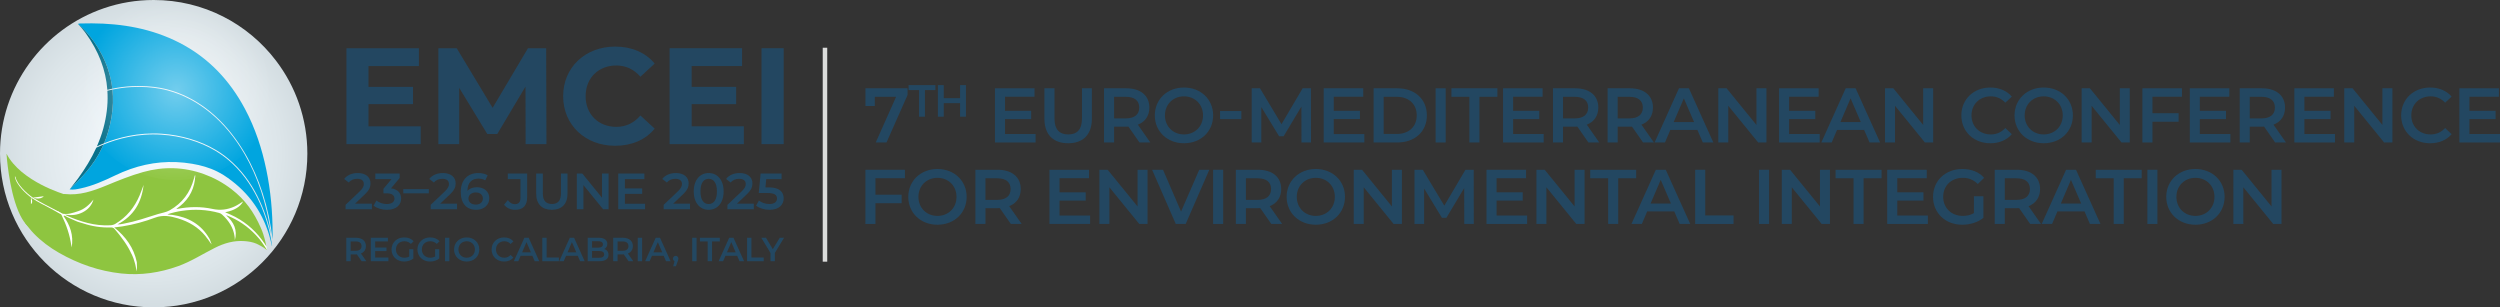 <?xml version="1.0" encoding="utf-8"?>
<!-- Generator: Adobe Illustrator 26.5.0, SVG Export Plug-In . SVG Version: 6.00 Build 0)  -->
<!DOCTYPE svg PUBLIC "-//W3C//DTD SVG 1.1//EN" "http://www.w3.org/Graphics/SVG/1.1/DTD/svg11.dtd">
<svg version="1.1" id="Layer_1" xmlns:x="http://ns.adobe.com/Extensibility/1.0/" xmlns:i="http://ns.adobe.com/AdobeIllustrator/10.0/" xmlns:graph="http://ns.adobe.com/Graphs/1.0/"
	 xmlns="http://www.w3.org/2000/svg" xmlns:xlink="http://www.w3.org/1999/xlink" x="0px" y="0px"
	 viewBox="0 0 666.355 81.924" style="enable-background:new 0 0 666.355 81.924;" xml:space="preserve">
<rect x="0" y="0" width="666.355" height="81.924" fill="#333333" stroke="none"/>
<style type="text/css">
	.st0{fill:#8EC540;}
	.st1{fill:#234761;}
	.st2{fill:#DCDDDC;}
	.st3{fill:url(#SVGID_1_);}
	.st4{fill:#FFFFFF;}
	.st5{fill:#00A5DF;}
	.st6{fill:#09718B;}
	.st7{opacity:0.56;fill:url(#SVGID_00000009575394550964895140000006470277509151534263_);}
	.st8{fill:#234862;}
</style>
<path class="st0" d="M72.262,63.354c-0.29-0.348-0.594-0.687-0.903-1.011v-0.01
	C71.643,62.608,71.953,62.966,72.262,63.354z"/>
<g>
	<g>
		<path class="st1" d="M241.902,23.534v1.795l-5.611,12.646h-2.868l5.426-12.172h-5.673
			v2.455h-2.496v-4.725H241.902z"/>
		<path class="st1" d="M244.967,24.011h-2.789v-1.323h7.142v1.323h-2.789v7.094h-1.563
			V24.011z"/>
		<path class="st1" d="M257.465,22.688v8.417h-1.563v-3.607h-4.353v3.607h-1.563v-8.417
			h1.563v3.476h4.353v-3.476H257.465z"/>
		<path class="st1" d="M276.03,35.726v2.249h-10.831V23.534h10.542v2.249h-7.86v3.755
			h6.974v2.207h-6.974v3.981H276.03z"/>
		<path class="st1" d="M278.383,31.683v-8.149h2.683v8.046c0,2.971,1.341,4.25,3.672,4.25
			s3.651-1.279,3.651-4.25v-8.046h2.641v8.149c0,4.208-2.372,6.498-6.312,6.498
			C280.756,38.181,278.383,35.891,278.383,31.683z"/>
		<path class="st1" d="M303.717,37.975l-2.95-4.229c-0.186,0.021-0.371,0.021-0.557,0.021
			h-3.26v4.209h-2.682V23.534h5.941c3.796,0,6.147,1.939,6.147,5.138
			c0,2.187-1.114,3.796-3.074,4.559l3.321,4.745H303.717z M300.087,25.803h-3.136
			v5.756h3.136c2.352,0,3.568-1.072,3.568-2.888S302.438,25.803,300.087,25.803z"/>
		<path class="st1" d="M307.803,30.755c0-4.271,3.301-7.427,7.777-7.427
			s7.777,3.136,7.777,7.427s-3.301,7.427-7.777,7.427
			S307.803,35.025,307.803,30.755z M320.656,30.755c0-2.95-2.166-5.074-5.075-5.074
			s-5.075,2.124-5.075,5.074s2.166,5.075,5.075,5.075
			S320.656,33.705,320.656,30.755z"/>
		<path class="st1" d="M325.195,29.599h5.674v2.146h-5.674V29.599z"/>
		<path class="st1" d="M346.898,37.975l-0.021-9.572l-4.744,7.922h-1.197l-4.744-7.798
			v9.448h-2.559V23.534h2.207l5.735,9.572l5.632-9.572h2.208l0.021,14.441H346.898
			z"/>
		<path class="st1" d="M363.652,35.726v2.249h-10.831V23.534h10.542v2.249h-7.86v3.755
			h6.974v2.207h-6.974v3.981H363.652z"/>
		<path class="st1" d="M366.129,23.534h6.312c4.683,0,7.881,2.889,7.881,7.221
			s-3.198,7.221-7.881,7.221h-6.312V23.534z M372.317,35.706
			c3.219,0,5.302-1.96,5.302-4.951s-2.083-4.951-5.302-4.951h-3.507v9.902H372.317z"
			/>
		<path class="st1" d="M382.654,23.534h2.682v14.441h-2.682V23.534z"/>
		<path class="st1" d="M391.649,25.803h-4.786v-2.27h12.254v2.27h-4.786v12.172h-2.682
			V25.803z"/>
		<path class="st1" d="M411.455,35.726v2.249h-10.831V23.534h10.542v2.249h-7.86v3.755
			h6.974v2.207h-6.974v3.981H411.455z"/>
		<path class="st1" d="M423.38,37.975l-2.95-4.229c-0.186,0.021-0.371,0.021-0.557,0.021
			h-3.26v4.209h-2.682V23.534h5.941c3.796,0,6.147,1.939,6.147,5.138
			c0,2.187-1.114,3.796-3.074,4.559l3.321,4.745H423.38z M419.749,25.803h-3.136
			v5.756h3.136c2.352,0,3.568-1.072,3.568-2.888S422.1,25.803,419.749,25.803z"/>
		<path class="st1" d="M437.945,37.975l-2.95-4.229c-0.186,0.021-0.371,0.021-0.557,0.021
			h-3.26v4.209h-2.682V23.534h5.941c3.796,0,6.147,1.939,6.147,5.138
			c0,2.187-1.113,3.796-3.073,4.559l3.321,4.745H437.945z M434.314,25.803h-3.136
			v5.756h3.136c2.353,0,3.569-1.072,3.569-2.888S436.667,25.803,434.314,25.803z"/>
		<path class="st1" d="M452.428,34.633h-7.22l-1.424,3.342h-2.765l6.499-14.441h2.641
			l6.519,14.441h-2.806L452.428,34.633z M451.542,32.529l-2.724-6.312l-2.702,6.312
			H451.542z"/>
		<path class="st1" d="M470.832,23.534v14.441h-2.208l-7.963-9.778v9.778h-2.661V23.534
			h2.207l7.964,9.779v-9.779H470.832z"/>
		<path class="st1" d="M485.026,35.726v2.249h-10.83V23.534h10.541v2.249h-7.859v3.755
			h6.973v2.207h-6.973v3.981H485.026z"/>
		<path class="st1" d="M496.869,34.633h-7.221l-1.424,3.342h-2.764l6.498-14.441h2.641
			l6.52,14.441h-2.806L496.869,34.633z M495.981,32.529l-2.723-6.312l-2.702,6.312
			H495.981z"/>
		<path class="st1" d="M515.271,23.534v14.441h-2.207l-7.963-9.778v9.778h-2.661V23.534
			h2.207l7.963,9.779v-9.779H515.271z"/>
		<path class="st1" d="M522.782,30.755c0-4.312,3.301-7.427,7.736-7.427
			c2.352,0,4.374,0.846,5.715,2.414l-1.733,1.63
			c-1.052-1.135-2.352-1.691-3.857-1.691c-2.991,0-5.157,2.104-5.157,5.074
			s2.166,5.075,5.157,5.075c1.506,0,2.806-0.557,3.857-1.712l1.733,1.65
			c-1.341,1.567-3.363,2.413-5.735,2.413
			C526.083,38.181,522.782,35.066,522.782,30.755z"/>
		<path class="st1" d="M536.956,30.755c0-4.271,3.301-7.427,7.777-7.427
			c4.478,0,7.778,3.136,7.778,7.427s-3.301,7.427-7.778,7.427
			C540.257,38.181,536.956,35.025,536.956,30.755z M549.808,30.755
			c0-2.95-2.166-5.074-5.075-5.074c-2.908,0-5.074,2.124-5.074,5.074
			s2.166,5.075,5.074,5.075C547.642,35.83,549.808,33.705,549.808,30.755z"/>
		<path class="st1" d="M567.675,23.534v14.441h-2.208l-7.963-9.778v9.778h-2.661V23.534
			h2.207l7.964,9.779v-9.779H567.675z"/>
		<path class="st1" d="M573.721,25.783v4.395h6.973v2.269h-6.973v5.529h-2.682V23.534
			h10.541v2.249H573.721z"/>
		<path class="st1" d="M594.496,35.726v2.249h-10.83V23.534h10.541v2.249h-7.859v3.755
			h6.973v2.207h-6.973v3.981H594.496z"/>
		<path class="st1" d="M606.422,37.975l-2.95-4.229c-0.186,0.021-0.371,0.021-0.557,0.021
			h-3.26v4.209h-2.682V23.534h5.941c3.796,0,6.147,1.939,6.147,5.138
			c0,2.187-1.114,3.796-3.074,4.559l3.321,4.745H606.422z M602.791,25.803h-3.136
			v5.756h3.136c2.352,0,3.568-1.072,3.568-2.888S605.142,25.803,602.791,25.803z"/>
		<path class="st1" d="M622.369,35.726v2.249h-10.83V23.534h10.541v2.249h-7.859v3.755
			h6.973v2.207h-6.973v3.981H622.369z"/>
		<path class="st1" d="M637.677,23.534v14.441h-2.207l-7.963-9.778v9.778h-2.661V23.534
			h2.207l7.963,9.779v-9.779H637.677z"/>
		<path class="st1" d="M640.009,30.755c0-4.312,3.301-7.427,7.736-7.427
			c2.352,0,4.374,0.846,5.715,2.414l-1.733,1.63
			c-1.052-1.135-2.352-1.691-3.857-1.691c-2.991,0-5.157,2.104-5.157,5.074
			s2.166,5.075,5.157,5.075c1.506,0,2.806-0.557,3.857-1.712l1.733,1.65
			c-1.341,1.567-3.363,2.413-5.735,2.413
			C643.31,38.181,640.009,35.066,640.009,30.755z"/>
		<path class="st1" d="M666.355,35.726v2.249h-10.83V23.534h10.541v2.249h-7.859v3.755
			h6.973v2.207h-6.973v3.981H666.355z"/>
	</g>
</g>
<g>
	<path class="st1" d="M112.133,33.669v4.747H92.342V12.856h19.316v4.746h-13.438v5.551h11.867
		v4.601H98.221v5.915H112.133z"/>
	<path class="st1" d="M140.102,38.416l-0.036-15.336l-7.522,12.634h-2.665l-7.485-12.306
		v15.008h-5.551V12.856h4.894l9.566,15.883l9.421-15.883h4.856l0.072,25.56
		H140.102z"/>
	<path class="st1" d="M150.105,25.635c0-7.704,5.915-13.218,13.875-13.218
		c4.419,0,8.106,1.606,10.517,4.527l-3.798,3.506
		c-1.716-1.972-3.87-2.994-6.426-2.994c-4.784,0-8.18,3.359-8.18,8.179
		c0,4.82,3.396,8.18,8.18,8.18c2.556,0,4.71-1.022,6.426-3.031l3.798,3.506
		c-2.41,2.957-6.098,4.564-10.553,4.564
		C156.02,38.854,150.105,33.341,150.105,25.635z"/>
	<path class="st1" d="M198.266,33.669v4.747h-19.791V12.856h19.316v4.746h-13.438v5.551
		h11.867v4.601H184.354v5.915H198.266z"/>
	<path class="st1" d="M202.975,12.856h5.915v25.56h-5.915V12.856z"/>
</g>
<rect x="219.292" y="12.723" class="st2" width="1.199" height="57.022"/>
<g>
	<path class="st1" d="M233.348,47.502v4.395h6.973v2.269h-6.973v5.529h-2.682V45.253
		h10.541v2.249H233.348z"/>
	<path class="st1" d="M242.096,52.473c0-4.271,3.301-7.427,7.777-7.427
		s7.777,3.136,7.777,7.427s-3.301,7.427-7.777,7.427
		S242.096,56.744,242.096,52.473z M254.949,52.473c0-2.95-2.166-5.074-5.075-5.074
		s-5.075,2.124-5.075,5.074s2.166,5.075,5.075,5.075
		S254.949,55.424,254.949,52.473z"/>
	<path class="st1" d="M269.432,59.694l-2.95-4.229c-0.186,0.021-0.371,0.021-0.557,0.021
		h-3.26v4.209h-2.682V45.253h5.941c3.796,0,6.147,1.939,6.147,5.138
		c0,2.187-1.114,3.796-3.074,4.559l3.321,4.745H269.432z M265.801,47.522h-3.136
		v5.756h3.136c2.352,0,3.568-1.072,3.568-2.888S268.153,47.522,265.801,47.522z"/>
	<path class="st1" d="M290.558,57.445v2.249h-10.831V45.253h10.542v2.249h-7.86v3.755
		h6.974v2.207h-6.974v3.981H290.558z"/>
	<path class="st1" d="M305.867,45.253v14.441h-2.208l-7.963-9.778v9.778h-2.661V45.253
		h2.207l7.964,9.779v-9.779H305.867z"/>
	<path class="st1" d="M322.331,45.253l-6.293,14.441h-2.641l-6.312-14.441h2.909l4.807,11.141
		l4.848-11.141H322.331z"/>
	<path class="st1" d="M323.342,45.253h2.682v14.441h-2.682V45.253z"/>
	<path class="st1" d="M338.856,59.694l-2.95-4.229c-0.186,0.021-0.371,0.021-0.557,0.021
		h-3.26v4.209h-2.682V45.253h5.941c3.796,0,6.147,1.939,6.147,5.138
		c0,2.187-1.113,3.796-3.073,4.559l3.321,4.745H338.856z M335.225,47.522h-3.136
		v5.756h3.136c2.353,0,3.569-1.072,3.569-2.888S337.578,47.522,335.225,47.522z"/>
	<path class="st1" d="M342.942,52.473c0-4.271,3.301-7.427,7.777-7.427
		c4.478,0,7.778,3.136,7.778,7.427s-3.301,7.427-7.778,7.427
		C346.243,59.9,342.942,56.744,342.942,52.473z M355.795,52.473
		c0-2.95-2.166-5.074-5.075-5.074c-2.908,0-5.074,2.124-5.074,5.074
		s2.166,5.075,5.074,5.075C353.629,57.549,355.795,55.424,355.795,52.473z"/>
	<path class="st1" d="M373.661,45.253v14.441h-2.207l-7.963-9.778v9.778h-2.661V45.253
		h2.207l7.963,9.779v-9.779H373.661z"/>
	<path class="st1" d="M390.29,59.694l-0.021-9.572l-4.744,7.922h-1.197l-4.744-7.798v9.448
		h-2.559V45.253h2.207l5.735,9.572l5.632-9.572h2.208l0.021,14.441H390.29z"/>
	<path class="st1" d="M407.044,57.445v2.249h-10.831V45.253h10.542v2.249h-7.86v3.755
		h6.974v2.207h-6.974v3.981H407.044z"/>
	<path class="st1" d="M422.351,45.253v14.441h-2.207l-7.963-9.778v9.778h-2.661V45.253
		h2.207l7.963,9.779v-9.779H422.351z"/>
	<path class="st1" d="M428.645,47.522h-4.786v-2.27h12.254v2.27h-4.786v12.172h-2.682
		V47.522z"/>
	<path class="st1" d="M446.263,56.352h-7.22l-1.424,3.342h-2.765l6.499-14.441h2.641
		l6.519,14.441h-2.806L446.263,56.352z M445.377,54.248l-2.724-6.312l-2.702,6.312
		H445.377z"/>
	<path class="st1" d="M451.835,45.253h2.682v12.172h7.551v2.27h-10.232V45.253z"/>
	<path class="st1" d="M468.855,45.253h2.682v14.441h-2.682V45.253z"/>
	<path class="st1" d="M487.753,45.253v14.441h-2.207l-7.963-9.778v9.778h-2.661V45.253
		h2.207l7.963,9.779v-9.779H487.753z"/>
	<path class="st1" d="M494.047,47.522h-4.786v-2.27h12.254v2.27h-4.786v12.172h-2.682
		V47.522z"/>
	<path class="st1" d="M513.852,57.445v2.249h-10.831V45.253h10.542v2.249h-7.86v3.755
		h6.974v2.207h-6.974v3.981H513.852z"/>
	<path class="st1" d="M526.128,52.308h2.537v5.756c-1.506,1.218-3.61,1.836-5.652,1.836
		c-4.477,0-7.777-3.115-7.777-7.427s3.301-7.427,7.818-7.427
		c2.414,0,4.436,0.805,5.797,2.353l-1.691,1.65
		c-1.135-1.135-2.435-1.65-3.981-1.65c-3.074,0-5.24,2.083-5.24,5.074
		c0,2.93,2.166,5.075,5.22,5.075c1.031,0,2.042-0.206,2.971-0.743V52.308z"/>
	<path class="st1" d="M541.127,59.694l-2.95-4.229c-0.186,0.021-0.371,0.021-0.557,0.021
		h-3.26v4.209h-2.682V45.253h5.941c3.796,0,6.147,1.939,6.147,5.138
		c0,2.187-1.114,3.796-3.074,4.559l3.321,4.745H541.127z M537.496,47.522h-3.136
		v5.756h3.136c2.352,0,3.568-1.072,3.568-2.888S539.847,47.522,537.496,47.522z"/>
	<path class="st1" d="M555.61,56.352h-7.221l-1.424,3.342h-2.764l6.498-14.441h2.641
		l6.52,14.441h-2.806L555.61,56.352z M554.722,54.248l-2.723-6.312l-2.702,6.312
		H554.722z"/>
	<path class="st1" d="M563.388,47.522h-4.786v-2.27h12.254v2.27h-4.786v12.172h-2.682
		V47.522z"/>
	<path class="st1" d="M572.363,45.253h2.682v14.441h-2.682V45.253z"/>
	<path class="st1" d="M577.397,52.473c0-4.271,3.301-7.427,7.777-7.427
		c4.478,0,7.778,3.136,7.778,7.427s-3.301,7.427-7.778,7.427
		C580.698,59.9,577.397,56.744,577.397,52.473z M590.25,52.473
		c0-2.95-2.166-5.074-5.075-5.074c-2.908,0-5.074,2.124-5.074,5.074
		s2.166,5.075,5.074,5.075C588.084,57.549,590.25,55.424,590.25,52.473z"/>
	<path class="st1" d="M608.117,45.253v14.441h-2.208l-7.963-9.778v9.778h-2.661V45.253
		h2.207l7.964,9.779v-9.779H608.117z"/>
</g>
<path class="st0" d="M69.09,63.665c-0.291-0.35-0.597-0.691-0.908-1.016v-0.01
	C68.469,62.915,68.78,63.275,69.09,63.665z"/>
<g>
	<radialGradient id="SVGID_1_" cx="40.962" cy="40.962" r="131.77" gradientUnits="userSpaceOnUse">
		<stop  offset="0" style="stop-color:#F4FAFD"/>
		<stop  offset="0.109" style="stop-color:#EEF4F8"/>
		<stop  offset="0.256" style="stop-color:#DCE5E9"/>
		<stop  offset="0.427" style="stop-color:#C0CBD1"/>
		<stop  offset="0.612" style="stop-color:#98A7AF"/>
		<stop  offset="0.693" style="stop-color:#85959F"/>
	</radialGradient>
	<path class="st3" d="M81.924,40.955c0,22.631-18.338,40.969-40.969,40.969
		C18.338,81.924,0,63.586,0,40.955C0,22.977,11.596,7.692,27.716,2.19
		C31.865,0.763,36.316,0,40.955,0c13.311,0,25.138,6.338,32.614,16.177
		C78.812,23.049,81.924,31.634,81.924,40.955z"/>
	<path class="st0" d="M17.289,51.823c0,0-11.678-3.353-15.556-10.862
		c0,0,0.568,9.192,3.147,15.309C10.143,68.748,17.289,54.022,17.289,51.823z"/>
	<path class="st4" d="M9.313,60.355l7.936-7.708c0,0,5.334,0.065,8.326-1.268
		s11.611-4.618,13.887-5.204c2.277-0.585,5.074-1.106,8.944-0.585
		c3.87,0.52,10.05,2.895,12.847,4.976c2.797,2.081,4.813,4.033,5.529,5.594
		c0.716,1.561,2.992,4.366,4.212,9.501l0.21,1.021c0,0-3.933-4.049-9.332-2.488
		c-5.283,1.528-11.773,4.846-14.375,5.594s-8.554,3.838-18.18,1.919
		C19.688,69.787,11.622,62.697,9.313,60.355z"/>
	<path class="st0" d="M34.458,66.53v0.005c-0.01-0.005-0.02-0.015-0.03-0.02
		C34.439,66.521,34.449,66.526,34.458,66.53z"/>
	<path class="st0" d="M34.463,66.535v0.005c0-0.005,0-0.005-0.005-0.005
		C34.463,66.535,34.463,66.535,34.463,66.535z"/>
	<path class="st0" d="M34.458,66.53v0.005c-0.01-0.005-0.02-0.015-0.03-0.02
		C34.439,66.521,34.449,66.526,34.458,66.53z"/>
	<path class="st0" d="M34.463,66.535v0.005c0-0.005,0-0.005-0.005-0.005
		C34.463,66.535,34.463,66.535,34.463,66.535z"/>
	<path class="st0" d="M71.207,66.691c-0.66-0.533-0.976-0.728-1.592-1.088
		c-0.617-0.36-1.318-0.671-1.318-0.671c-0.967-0.404-1.998-0.577-3.048-0.661
		c-2.846-0.232-5.48,0.533-8.001,1.805c-3.256,1.633-6.324,3.63-9.781,4.869
		c-4.913,1.761-9.959,2.506-15.148,1.948c-5.895-0.636-11.394-2.55-16.544-5.48
		c-2.496-1.421-4.775-3.122-6.777-5.184c-0.641-0.656-1.864-2.162-2.367-2.911
		c3.458-2.338,7.26-4.152,10.032-7.265c0.158-0.178,0.286-0.37,0.587-0.34
		c3.931,0.439,7.517-0.794,11.064-2.259c3.221-1.327,6.447-2.649,9.811-3.591
		c5.485-1.529,10.911-1.386,16.263,0.552c2.644,0.962,5.095,2.304,7.34,4.035
		c3.66,2.821,5.935,6.092,7.77,10.231c0.548,1.228,0.87,2.309,1.049,3.008
		c0.022,0.085,0.187,0.768,0.276,1.11c0.041,0.203,0.113,0.534,0.171,0.862
		c-0.227-0.383-0.336-0.546-0.43-0.689c-2.082-3.063-4.585-5.425-7.885-7.172
		c-0.843-0.449-1.726-0.814-2.678-1.223c2.422-0.459,4.104-1.475,4.799-2.886
		c-0.765,0.474-1.465,0.962-2.239,1.327c-1.889,0.873-3.838,1.12-5.895,0.676
		c-3.117-0.671-6.245-0.626-9.372-0.015c-0.074,0.015-0.158,0-0.316,0
		c2.846-1.904,4.548-4.469,4.987-7.828c-0.039-0.395,0.163-0.779,0.049-1.194
		c-0.232,0.286-0.153,0.666-0.335,0.957c-0.972,3.714-3.127,6.56-6.452,8.445
		c-0.932,0.528-2.082,0.671-3.127,1.001c-2.994,0.937-5.959,1.973-9.056,2.545
		c-0.518,0.099-1.041,0.232-1.721,0.202c4.346-2.254,6.432-5.875,6.945-10.507
		c-0.355,0.937-0.676,1.884-1.065,2.802c-1.356,3.186-3.443,5.766-6.447,7.557
		c-0.419,0.252-0.853,0.365-1.352,0.39c-4.178,0.227-8.03-0.991-11.784-2.639
		c-0.049-0.02-0.089-0.064-0.266-0.192c1.722,0.261,3.246,0.104,4.671-0.617
		c1.435-0.73,2.437-1.84,2.891-3.413c-1.09,1.371-2.358,2.53-4.035,3.083
		c-1.475,0.488-2.965,1.051-4.548,0.607c-0.039-0.039-0.178-0.153-0.483-0.34
		c-0.257-0.153-0.582-0.291-0.582-0.291l-0.242,0.163c0,0,0.454,0.192,0.617,0.266
		c0.286,0.128,0.513,0.316,0.626,0.424c0.064,0.089,0.118,0.183,0.168,0.286
		c1.253,2.585,2.19,5.273,2.575,8.134c0.01,0.094,0.035,0.183,0.084,0.434
		c0.562-3.236-0.409-5.914-2.16-8.366c0.178-0.143,0.311-0.113,0.434-0.035
		c0.868,0.557,1.855,0.863,2.767,1.317c0.636,0.321,1.366,0.449,2.047,0.681
		c2.402,0.799,4.869,1.159,7.399,1.08c0.404-0.01,0.695,0.104,0.972,0.424
		c0.868,1.006,1.692,2.042,2.447,3.132c0.01,0.015,0.03,0.044,0.059,0.084
		c0.015,0.025,0.035,0.049,0.054,0.074c0.044,0.069,0.094,0.133,0.138,0.202
		c0.059,0.089,0.118,0.178,0.183,0.271c0.069,0.109,0.143,0.222,0.217,0.335
		c0.084,0.128,0.163,0.261,0.247,0.395c0.01,0.015,0.02,0.035,0.03,0.049
		c0.079,0.133,0.158,0.266,0.237,0.4c0.059,0.099,0.113,0.197,0.173,0.301
		c0.039,0.074,0.084,0.153,0.123,0.232c-0.01-0.005-0.02-0.01-0.03-0.015
		c0.01,0.005,0.02,0.015,0.03,0.02c0.005,0,0.005,0,0.005,0.005
		c0.039,0.074,0.079,0.148,0.123,0.227v0.005
		c0.039,0.079,0.084,0.158,0.123,0.242c0.128,0.247,0.257,0.503,0.38,0.769
		c0.015,0.025,0.035,0.049,0.054,0.079c0.197,0.513,0.464,1.006,0.587,1.549
		c0.044,0.123,0.084,0.252,0.118,0.375c0,0.005,0,0.005,0,0.005
		c0.291,0.824,0.38,1.697,0.562,2.55c0.133-0.829,0.099-1.648,0.049-2.466
		c-0.804-3.818-2.93-6.782-6.018-9.249c0.789-0.104,1.509-0.178,2.22-0.291
		c2.969-0.474,5.875-1.273,8.676-2.323c2.121-0.794,4.055-0.409,6.062,0.192
		c2.886,0.863,5.391,2.323,7.325,4.681c0.138,0.173,0.261,0.355,0.39,0.533
		c0.478,0.533,0.789,1.189,1.297,1.717c-0.168-0.449-0.34-0.903-0.513-1.352
		c0,0-0.064-0.123-0.133-0.242c-2.2-3.793-5.623-5.668-9.855-6.264
		c-0.39-0.054-0.799,0.01-1.292-0.158c1.337-0.439,2.604-0.735,3.887-0.922
		c3.33-0.483,6.629-0.345,9.89,0.562c0.301,0.084,0.548,0.212,0.774,0.419
		c1.741,1.578,2.999,3.433,3.344,5.811c0.015,0.099,0.03,0.197,0.035,0.301
		c0.015,0.261,0.02,0.543,0.044,0.75c0.76-2.723-0.276-4.839-2.308-6.625
		c0.089,0,0.133-0.01,0.168,0.005c3.019,1.174,5.574,2.95,7.729,5.229
		c0.311,0.326,0.617,0.666,0.908,1.016c0.035,0.039,0.069,0.084,0.104,0.123
		c0.991,1.253,1.929,2.775,2.008,2.893C71.207,66.686,71.207,66.691,71.207,66.691z"
		/>
	<g>
		<path class="st5" d="M72.143,63.226c0,0,0,0,0-0.014c-0.85-4.235-3.385-13.267-10.257-19.664
			c-1.325-1.239-2.824-2.377-4.495-3.371c-4.163-2.463-9.104-3.933-14.319-4.278
			c-6.425-0.432-11.928,1.167-15.471,2.622c-0.13,0.288-0.245,0.562-0.389,0.836
			c-2.348,4.999-5.705,8.125-8.643,11.135c1.023,0.13,1.959-0.058,2.867-0.259
			c3.256-0.692,6.266-2.031,9.22-3.457c1.354-0.663,2.723-1.224,4.106-1.714
			c5.287-1.844,10.747-2.377,16.451-1.412c2.319,0.389,4.595,1.023,6.698,2.074
			c0.576,0.288,1.152,0.605,1.7,0.951C65.559,50.52,69.679,55.807,71.739,62.635
			c0.014,0.043,0.029,0.086,0.029,0.13c0.014,0.014,0.014,0.029,0.014,0.043
			c0.274,0.908,0.475,1.844,0.706,2.78c0.014,0,0.029,0,0.043-0.014
			C72.517,65.473,72.416,64.609,72.143,63.226z M65.156,41.027
			c-4.984-8.586-12.072-14.65-20.398-16.898c-2.161-0.591-7.736-1.714-14.794-0.245
			c0.245,2.262,0.202,4.725-0.245,7.376c-0.461,2.651-1.138,4.927-1.974,6.929
			c3.573-1.441,9.018-2.968,15.342-2.55c5.244,0.36,10.242,1.844,14.434,4.322
			c1.714,1.008,3.227,2.175,4.581,3.457c6.526,6.079,9.147,14.55,10.127,19.044
			C71.12,54.366,68.657,47.063,65.156,41.027z M70.961,45.132
			c-0.576-2.751-1.296-5.46-2.204-8.096c-0.951-2.766-2.089-5.445-3.486-8.053
			c-4.062-7.606-9.738-13.642-17.474-17.604C40.422,7.606,32.571,6.266,24.475,6.223
			c-0.807,0-1.628,0.014-2.449,0.029c-0.403,0.014-0.821-0.029-1.253,0.115
			c0,0,0.98,0.778,2.29,2.262c2.435,2.737,6.05,7.894,6.871,15.01
			c7.102-1.469,12.706-0.346,14.881,0.245c7.289,1.974,13.786,6.915,18.785,14.276
			c0.591,0.879,1.167,1.786,1.714,2.708c3.832,6.569,6.353,14.405,7.347,22.934
			v-1.541C72.661,56.498,72.143,50.779,70.961,45.132z"/>
	</g>
	<g>
		<path class="st6" d="M26.78,38.866c-0.403,0.173-0.764,0.331-1.109,0.504
			c-1.311,2.896-2.982,5.604-4.869,8.197c-0.72,0.98-1.455,1.902-2.233,2.924
			c2.939-3.011,6.295-6.137,8.643-11.135c0.144-0.274,0.259-0.547,0.389-0.836
			C27.313,38.636,27.039,38.751,26.78,38.866z M29.963,23.884
			c-0.432,0.086-0.879,0.187-1.34,0.303c0.187,2.824-0.058,5.748-0.763,8.773
			c-0.403,1.801-0.98,3.529-1.685,5.215c-0.101,0.288-0.216,0.562-0.346,0.85
			c0.245-0.115,0.504-0.245,0.778-0.36c0.36-0.158,0.735-0.317,1.138-0.475
			c0.836-2.002,1.513-4.278,1.974-6.929C30.165,28.609,30.208,26.146,29.963,23.884
			z M23.063,8.629c-1.311-1.484-2.29-2.262-2.29-2.262
			c0.677,0.735,1.311,1.441,1.873,2.204c0.086,0.115,0.173,0.231,0.259,0.36
			c3.371,4.696,5.316,9.681,5.705,15.011c0.447-0.115,0.893-0.216,1.325-0.303
			C29.114,16.523,25.498,11.366,23.063,8.629z"/>
	</g>
	<path class="st4" d="M4.114,47.077c0.231,1.216,1.06,2.237,1.857,3.152
		c0.837,0.918,1.776,1.751,2.798,2.452c1.028,0.669,2.176,1.263,3.253,1.848
		c1.103,0.592,2.379,1.187,4.598,2.419l-0.315,0.185
		c-1.281-0.724-2.6-1.443-3.155-1.73c-1.619-0.859-2.996-1.513-4.524-2.512
		c-1.036-0.726-1.975-1.577-2.816-2.517c-0.817-0.951-1.638-2-1.851-3.275
		C3.958,47.099,4.114,47.077,4.114,47.077L4.114,47.077z"/>
	<path class="st4" d="M8.769,52.681c0,0,1.894,0.733,2.898-0.372L8.769,52.681z"/>
	<path class="st4" d="M8.244,52.614c0,0,0.744,1.251,0,1.804V52.614z"/>
	
		<radialGradient id="SVGID_00000165951111596500739430000010515016117219245703_" cx="47.027" cy="24.007" r="25.541" gradientUnits="userSpaceOnUse">
		<stop  offset="0" style="stop-color:#FFFFFF;stop-opacity:0.8"/>
		<stop  offset="1" style="stop-color:#FFFFFF;stop-opacity:0"/>
	</radialGradient>
	<path style="opacity:0.56;fill:url(#SVGID_00000165951111596500739430000010515016117219245703_);" d="M74.015,21.032
		c0,5.993-1.959,11.524-5.258,16.004c-1.023,1.383-2.175,2.665-3.443,3.832
		l-0.158,0.158c-0.965,0.864-1.974,1.671-3.054,2.391
		c-0.072,0.043-0.144,0.086-0.216,0.13c-1.253,0.836-2.579,1.57-3.976,2.175
		c-0.864,0.389-1.772,0.735-2.679,1.023c-0.375,0.115-0.749,0.231-1.138,0.331
		c-0.692,0.187-1.397,0.346-2.118,0.475c-0.101,0.029-0.202,0.043-0.303,0.058
		c-1.498,0.274-3.054,0.403-4.639,0.403c-3.083,0-6.05-0.519-8.802-1.469
		c-0.36-0.115-0.72-0.245-1.066-0.389c-0.821-0.317-1.628-0.691-2.406-1.095
		c-2.852-1.441-5.402-3.385-7.548-5.705c-0.144-0.159-0.288-0.317-0.432-0.49
		c-0.072-0.058-0.13-0.13-0.173-0.202c-0.144-0.158-0.288-0.317-0.432-0.49
		c-3.832-4.667-6.137-10.646-6.137-17.143c0-4.35,1.037-8.47,2.867-12.101
		c0.058-0.101,0.101-0.202,0.158-0.302c0.432-0.836,0.893-1.628,1.412-2.406
		c0.951-1.455,2.046-2.795,3.241-4.034C31.865,0.763,36.316,0,40.955,0
		c13.311,0,25.138,6.338,32.614,16.177C73.871,17.748,74.015,19.375,74.015,21.032z"/>
</g>
<g>
	<path class="st8" d="M99.123,54.289v1.497h-7.023v-1.185l3.784-3.593
		c0.925-0.885,1.089-1.442,1.089-1.974c0-0.871-0.6-1.375-1.77-1.375
		c-0.926,0-1.701,0.313-2.232,0.994l-1.238-0.953
		c0.734-0.993,2.055-1.579,3.62-1.579c2.069,0,3.403,1.049,3.403,2.736
		c0,0.926-0.259,1.77-1.579,3.008l-2.546,2.423H99.123z"/>
	<path class="st8" d="M106.923,52.927c0,1.606-1.211,2.994-3.77,2.994
		c-1.348,0-2.695-0.408-3.58-1.103l0.763-1.374
		c0.681,0.571,1.715,0.938,2.79,0.938c1.266,0,2.015-0.558,2.015-1.442
		c0-0.857-0.626-1.415-2.069-1.415h-0.871v-1.212l2.164-2.572h-4.328v-1.483h6.492
		v1.184l-2.313,2.75C106.011,50.424,106.923,51.499,106.923,52.927z"/>
	<path class="st8" d="M107.496,50.41h6.806v1.116h-6.806V50.41z"/>
	<path class="st8" d="M121.816,54.289v1.497h-7.023v-1.185l3.784-3.593
		c0.925-0.885,1.089-1.442,1.089-1.974c0-0.871-0.6-1.375-1.77-1.375
		c-0.926,0-1.701,0.313-2.232,0.994l-1.238-0.953
		c0.734-0.993,2.055-1.579,3.62-1.579c2.069,0,3.403,1.049,3.403,2.736
		c0,0.926-0.259,1.77-1.579,3.008l-2.546,2.423H121.816z"/>
	<path class="st8" d="M130.42,52.833c0,1.892-1.538,3.089-3.484,3.089
		c-2.6,0-4.124-1.674-4.124-4.736c0-3.267,1.905-5.063,4.668-5.063
		c0.953,0,1.865,0.204,2.505,0.613l-0.653,1.333
		c-0.518-0.34-1.144-0.462-1.811-0.462c-1.797,0-2.927,1.115-2.927,3.279v0.014
		c0.572-0.666,1.484-0.993,2.546-0.993
		C129.017,49.906,130.42,51.049,130.42,52.833z M128.704,52.914
		c0-0.993-0.748-1.619-1.905-1.619c-1.144,0-1.933,0.693-1.933,1.633
		c0,0.898,0.708,1.606,1.974,1.606C127.942,54.534,128.704,53.908,128.704,52.914z"/>
	<path class="st8" d="M134.355,54.548l1.007-1.212c0.518,0.708,1.144,1.089,1.892,1.089
		c0.98,0,1.483-0.585,1.483-1.756v-4.927h-3.389v-1.483h5.158v6.315
		c0,2.245-1.116,3.348-3.212,3.348C136.097,55.922,135.008,55.432,134.355,54.548z"/>
	<path class="st8" d="M142.917,51.634v-5.376h1.77v5.308c0,1.96,0.885,2.804,2.423,2.804
		s2.409-0.844,2.409-2.804v-5.308h1.742v5.376c0,2.776-1.565,4.287-4.165,4.287
		C144.482,55.922,142.917,54.411,142.917,51.634z"/>
	<path class="st8" d="M162.219,46.258v9.527h-1.457l-5.254-6.451v6.451h-1.756v-9.527
		h1.457l5.254,6.451v-6.451H162.219z"/>
	<path class="st8" d="M171.939,54.302v1.483h-7.146v-9.527h6.955v1.483h-5.186v2.478h4.601
		v1.456h-4.601v2.627H171.939z"/>
	<path class="st8" d="M183.919,54.289v1.497h-7.023v-1.185l3.784-3.593
		c0.925-0.885,1.089-1.442,1.089-1.974c0-0.871-0.6-1.375-1.77-1.375
		c-0.926,0-1.701,0.313-2.232,0.994l-1.238-0.953
		c0.734-0.993,2.055-1.579,3.62-1.579c2.069,0,3.403,1.049,3.403,2.736
		c0,0.926-0.259,1.77-1.579,3.008l-2.546,2.423H183.919z"/>
	<path class="st8" d="M184.914,51.022c0-3.131,1.715-4.9,3.975-4.9
		c2.272,0,3.987,1.77,3.987,4.9s-1.715,4.899-3.987,4.899
		C186.629,55.922,184.914,54.153,184.914,51.022z M191.093,51.022
		c0-2.301-0.898-3.362-2.205-3.362c-1.293,0-2.191,1.062-2.191,3.362
		c0,2.3,0.898,3.361,2.191,3.361C190.195,54.383,191.093,53.322,191.093,51.022z"/>
	<path class="st8" d="M200.922,54.289v1.497h-7.023v-1.185l3.784-3.593
		c0.925-0.885,1.089-1.442,1.089-1.974c0-0.871-0.6-1.375-1.77-1.375
		c-0.926,0-1.701,0.313-2.232,0.994l-1.238-0.953
		c0.734-0.993,2.055-1.579,3.62-1.579c2.069,0,3.403,1.049,3.403,2.736
		c0,0.926-0.259,1.77-1.579,3.008l-2.546,2.423H200.922z"/>
	<path class="st8" d="M208.885,52.859c0,1.675-1.212,3.062-3.771,3.062
		c-1.348,0-2.709-0.408-3.58-1.103l0.749-1.374
		c0.694,0.571,1.729,0.938,2.804,0.938c1.266,0,2.015-0.558,2.015-1.456
		c0-0.912-0.585-1.483-2.559-1.483h-2.301l0.49-5.186h5.594v1.483h-4.097
		l-0.204,2.205h0.912C207.756,49.947,208.885,51.172,208.885,52.859z"/>
</g>
<g>
	<path class="st8" d="M96.39,69.622l-1.276-1.83c-0.08,0.009-0.161,0.009-0.241,0.009
		h-1.41v1.821h-1.161v-6.248h2.571c1.643,0,2.66,0.839,2.66,2.223
		c0,0.945-0.482,1.642-1.33,1.973l1.438,2.053H96.39z M94.819,64.355h-1.356v2.49
		h1.356c1.018,0,1.544-0.464,1.544-1.249
		C96.363,64.81,95.837,64.355,94.819,64.355z"/>
	<path class="st8" d="M103.526,68.649v0.973h-4.687v-6.248h4.562v0.973h-3.401v1.624h3.018
		v0.956h-3.018v1.723H103.526z"/>
	<path class="st8" d="M109.073,66.426h1.098v2.49c-0.651,0.526-1.562,0.794-2.446,0.794
		c-1.937,0-3.365-1.348-3.365-3.213c0-1.866,1.429-3.214,3.384-3.214
		c1.044,0,1.919,0.349,2.508,1.018l-0.731,0.714
		c-0.491-0.49-1.054-0.714-1.723-0.714c-1.33,0-2.268,0.901-2.268,2.196
		c0,1.268,0.938,2.195,2.258,2.195c0.446,0,0.884-0.089,1.286-0.321V66.426z"/>
	<path class="st8" d="M115.976,66.426h1.098v2.49c-0.651,0.526-1.562,0.794-2.445,0.794
		c-1.938,0-3.365-1.348-3.365-3.213c0-1.866,1.428-3.214,3.383-3.214
		c1.045,0,1.919,0.349,2.509,1.018l-0.732,0.714
		c-0.491-0.49-1.053-0.714-1.723-0.714c-1.33,0-2.268,0.901-2.268,2.196
		c0,1.268,0.938,2.195,2.259,2.195c0.446,0,0.884-0.089,1.285-0.321V66.426z"/>
	<path class="st8" d="M118.614,63.374h1.16v6.248h-1.16V63.374z"/>
	<path class="st8" d="M121.025,66.498c0-1.848,1.429-3.214,3.365-3.214
		c1.938,0,3.365,1.357,3.365,3.214s-1.428,3.213-3.365,3.213
		C122.454,69.711,121.025,68.345,121.025,66.498z M126.587,66.498
		c0-1.276-0.938-2.196-2.196-2.196c-1.258,0-2.195,0.92-2.195,2.196
		s0.938,2.195,2.195,2.195C125.649,68.693,126.587,67.774,126.587,66.498z"/>
	<path class="st8" d="M131.028,66.498c0-1.866,1.429-3.214,3.348-3.214
		c1.018,0,1.893,0.366,2.473,1.045l-0.75,0.705
		c-0.455-0.491-1.018-0.732-1.669-0.732c-1.294,0-2.231,0.911-2.231,2.196
		s0.938,2.195,2.231,2.195c0.651,0,1.214-0.24,1.669-0.74l0.75,0.714
		c-0.58,0.679-1.455,1.044-2.481,1.044
		C132.457,69.711,131.028,68.363,131.028,66.498z"/>
	<path class="st8" d="M141.895,68.175h-3.124l-0.616,1.446h-1.195l2.812-6.248h1.143
		l2.82,6.248h-1.214L141.895,68.175z M141.511,67.265l-1.178-2.731l-1.17,2.731
		H141.511z"/>
	<path class="st8" d="M144.542,63.374h1.16v5.267h3.268v0.981h-4.428V63.374z"/>
	<path class="st8" d="M153.998,68.175h-3.124l-0.616,1.446h-1.196l2.812-6.248h1.143
		l2.821,6.248h-1.214L153.998,68.175z M153.614,67.265l-1.179-2.731l-1.169,2.731
		H153.614z"/>
	<path class="st8" d="M162.196,67.925c0,1.071-0.839,1.696-2.446,1.696h-3.106v-6.248
		h2.929c1.499,0,2.303,0.634,2.303,1.624c0,0.643-0.321,1.116-0.804,1.375
		C161.741,66.587,162.196,67.113,162.196,67.925z M157.804,64.284v1.723h1.643
		c0.803,0,1.258-0.285,1.258-0.856c0-0.581-0.455-0.866-1.258-0.866H157.804z
		 M161.027,67.809c0-0.624-0.474-0.901-1.349-0.901h-1.874v1.804h1.874
		C160.553,68.712,161.027,68.434,161.027,67.809z"/>
	<path class="st8" d="M167.538,69.622l-1.276-1.83c-0.08,0.009-0.161,0.009-0.241,0.009
		h-1.41v1.821h-1.161v-6.248h2.571c1.643,0,2.66,0.839,2.66,2.223
		c0,0.945-0.482,1.642-1.33,1.973l1.438,2.053H167.538z M165.966,64.355h-1.356
		v2.49h1.356c1.018,0,1.544-0.464,1.544-1.249
		C167.51,64.81,166.984,64.355,165.966,64.355z"/>
	<path class="st8" d="M169.987,63.374h1.16v6.248h-1.16V63.374z"/>
	<path class="st8" d="M176.898,68.175h-3.124l-0.616,1.446h-1.196l2.812-6.248h1.143
		l2.821,6.248h-1.214L176.898,68.175z M176.514,67.265l-1.179-2.731l-1.169,2.731
		H176.514z"/>
	<path class="st8" d="M180.82,68.943c0,0.196-0.044,0.357-0.205,0.768l-0.455,1.259
		h-0.723l0.356-1.365c-0.25-0.107-0.419-0.34-0.419-0.661
		c0-0.446,0.312-0.74,0.723-0.74C180.517,68.203,180.82,68.506,180.82,68.943z"/>
	<path class="st8" d="M184.501,63.374h1.16v6.248h-1.16V63.374z"/>
	<path class="st8" d="M188.626,64.355h-2.07v-0.981h5.302v0.981h-2.07v5.267h-1.161
		V64.355z"/>
	<path class="st8" d="M196.484,68.175h-3.124l-0.616,1.446h-1.195l2.812-6.248h1.143
		l2.82,6.248h-1.214L196.484,68.175z M196.1,67.265l-1.178-2.731l-1.17,2.731
		H196.1z"/>
	<path class="st8" d="M199.13,63.374h1.161v5.267h3.267v0.981h-4.428V63.374z"/>
	<path class="st8" d="M206.533,67.417v2.205h-1.16v-2.187l-2.455-4.062h1.241l1.829,3.044
		l1.848-3.044h1.143L206.533,67.417z"/>
</g>
</svg>
